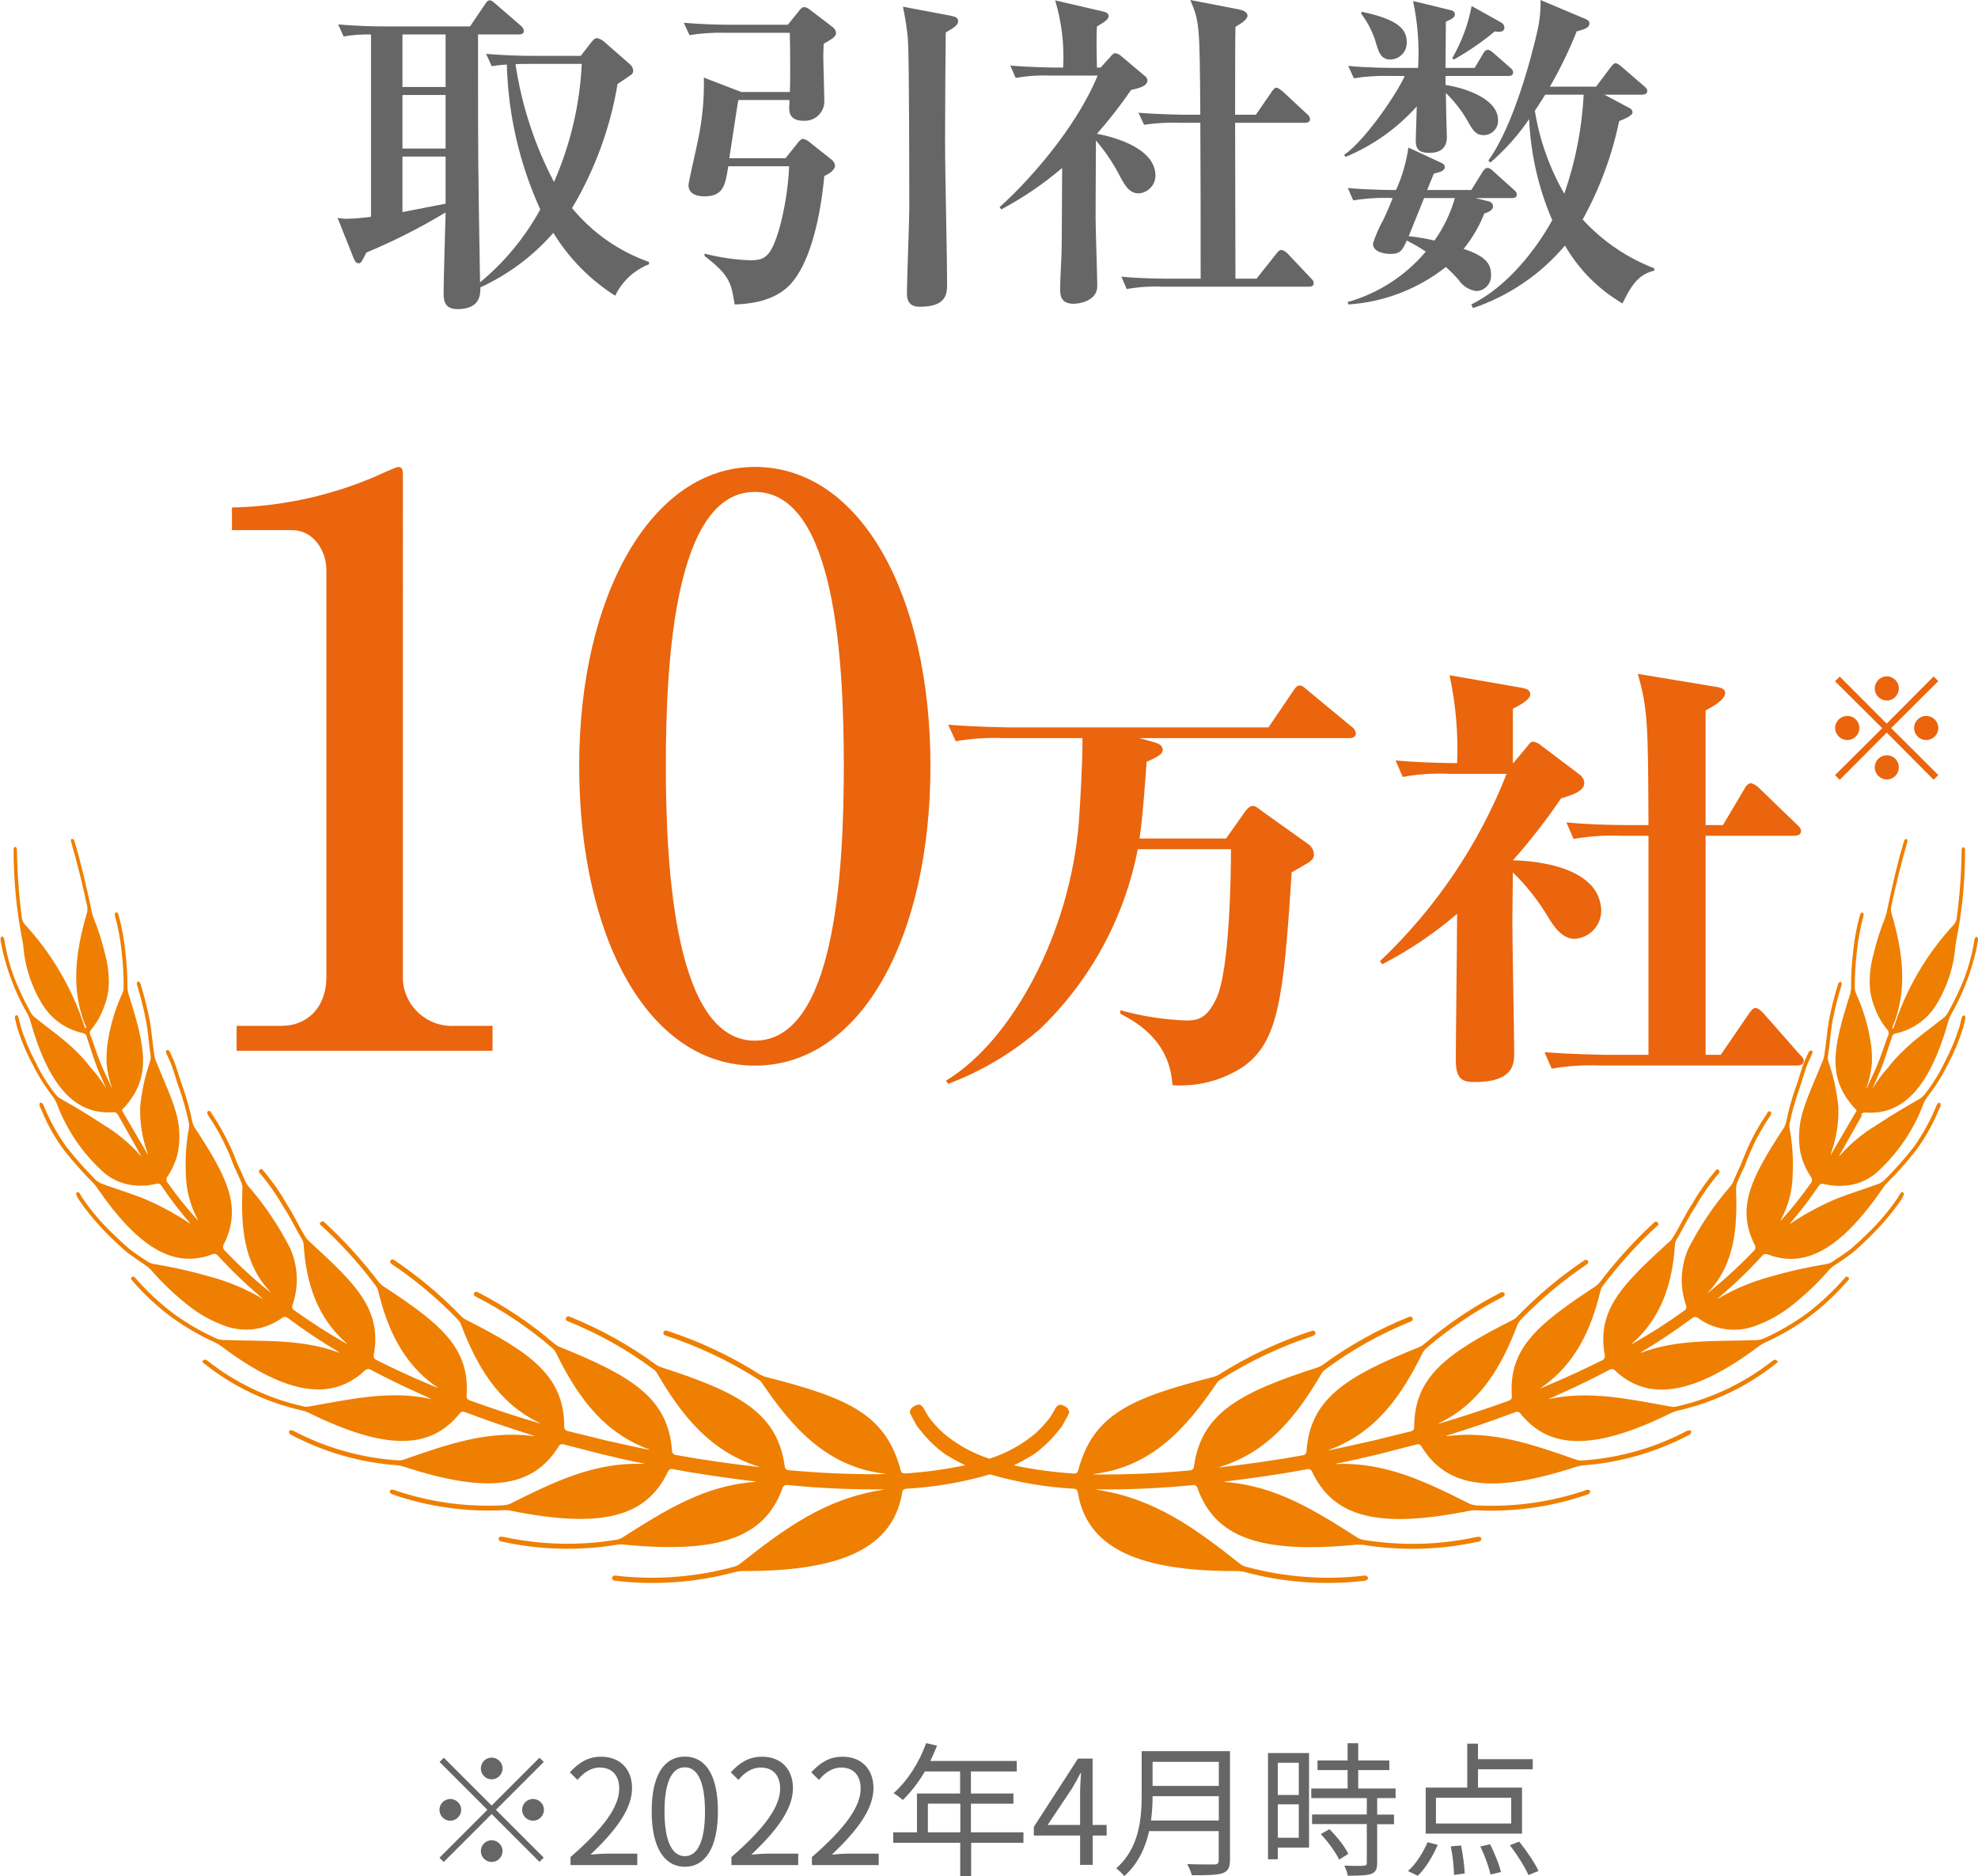 <?xml version="1.0" encoding="UTF-8"?><svg id="_レイヤー_2" xmlns="http://www.w3.org/2000/svg" width="177.38" height="168.24" xmlns:xlink="http://www.w3.org/1999/xlink" viewBox="0 0 177.38 168.24"><defs><style>.cls-1{fill:none;}.cls-2{clip-path:url(#clippath);}.cls-3{fill:#ea650d;}.cls-4{fill:#ee7f00;}.cls-5{fill:#666;}</style><clipPath id="clippath"><rect class="cls-1" y="75.23" width="177.38" height="66.79"/></clipPath></defs><g id="_レイヤー_2-2"><g id="_レイヤー_1-2"><g><g id="_グループ_5"><g class="cls-2"><g id="_グループ_3"><path id="_パス_5" class="cls-4" d="M166.87,99.98c.07-.13,.21-.22,.36-.22,3.47,.29,5.84-2.33,7.49-8.18,.05-.18,.11-.36,.2-.53,1.04-1.79,1.8-3.72,2.27-5.74,.07-.33,.14-.66,.19-1.01,.02-.15-.03-.28-.12-.29s-.17,.1-.2,.25c-.18,1.17-.48,2.31-.89,3.42-.43,1.09-.94,2.15-1.51,3.17-.09,.16-.21,.3-.35,.41-1.18,.95-2.51,1.87-3.54,2.87-.53,.5-1.02,1.03-1.46,1.61-.5,.55-.95,1.15-1.33,1.79-.08,.13-.09,.12-.02-.01,.24-.57,.47-1.09,.69-1.58,.46-1.17,.73-2.14,.96-2.77,.02-.08,.04-.15,.06-.22,.04-.13,.15-.24,.29-.27,1.5-.31,2.82-1.22,3.64-2.52,1.02-1.64,1.62-3.49,1.76-5.41,.02-.15,.07-.38,.1-.54,.51-2.63,.77-5.29,.76-7.97,0-.15-.06-.27-.16-.27-.08,.01-.15,.13-.15,.28-.02,2.06-.17,4.11-.45,6.15-.03,.17-.11,.34-.22,.48-2.47,2.66-4.32,5.82-5.42,9.27-.04,.15-.17,.08-.11-.05,1.43-3.38,.9-6.85-.1-10.25-.04-.17-.05-.34-.02-.52,.45-2.09,.95-4.11,1.45-5.8,.04-.14,0-.28-.08-.3s-.18,.07-.22,.21c-.55,1.82-1.08,4.09-1.55,6.38-.04,.17-.09,.34-.15,.51-.42,1.04-.77,2.11-1.02,3.21-.24,.85-.36,1.72-.35,2.6,0,.77,.17,1.54,.46,2.25,.27,.73,.66,1.4,1.16,2,.09,.12,.11,.28,.06,.42-.03,.07-.07,.15-.1,.22-.24,.64-.52,1.58-1.01,2.74-.25,.54-.53,1.14-.83,1.8-.06,.14-.07,.14-.03,0,.24-.7,.4-1.42,.48-2.16,.03-.73,0-1.46-.14-2.17-.24-1.44-.68-2.84-1.28-4.16-.07-.16-.1-.32-.11-.49,0-1.06,.05-2.13,.18-3.18,.11-1.1,.31-2.2,.6-3.27,.04-.14,0-.27-.09-.31-.08-.03-.18,.07-.22,.2-.3,1.09-.51,2.21-.62,3.34-.13,1.06-.19,2.13-.18,3.21,0,.17-.03,.34-.07,.51-1.61,5.04-2.07,7.57,.4,10.3,.1,.1,.2,.12,.14,.26-.68,1.16-1.43,2.44-2.24,3.82-.07,.13-.09,.12-.04-.02,.48-1.33,.71-2.73,.67-4.14-.13-1.41-.43-2.79-.9-4.13-.04-.15-.06-.31-.04-.46,.17-.99,.23-2.12,.42-3.19,.21-1.08,.48-2.14,.8-3.18,.05-.14,0-.27-.07-.3s-.19,.06-.23,.18c-.33,1.06-.61,2.15-.82,3.24-.19,1.08-.26,2.21-.43,3.19-.02,.16-.07,.32-.13,.47-1,2.46-1.88,4.22-2.07,5.89-.09,.78-.07,1.57,.07,2.34,.18,.81,.52,1.57,.99,2.25,.07,.13,.06,.3-.02,.43-.82,1.17-1.7,2.28-2.66,3.34-.1,.12-.12,.1-.05-.03,.66-1.23,1.02-2.61,1.04-4.01,.07-1.38-.02-2.77-.27-4.13-.03-.16-.03-.33,0-.49,.21-.99,.48-1.97,.81-2.93,.37-.94,.57-1.98,1.02-2.89l.19-.41c.05-.11,.04-.24-.04-.28s-.2,.02-.27,.13l-.19,.41c-.45,.91-.66,1.96-1.03,2.91-.33,.97-.6,1.95-.8,2.95-.04,.15-.1,.3-.16,.45-3,4.57-4.37,7.23-2.63,10.64,.06,.14,.04,.31-.07,.42-1.28,1.35-2.65,2.61-4.1,3.77-.11,.09-.12,.08-.03-.02,2.43-2.57,2.62-5.92,2.49-9.28,0-.16,.03-.33,.08-.48,.2-.5,.43-1,.68-1.5,.19-.52,.4-1.04,.63-1.55,.45-1.01,.99-1.98,1.61-2.89l.12-.2c.07-.09,.05-.23-.04-.3-.09-.05-.21-.01-.26,.08v.02l-.12,.2c-.62,.92-1.17,1.89-1.62,2.9-.23,.51-.44,1.04-.64,1.56-.24,.51-.48,1.02-.68,1.51-.06,.15-.15,.29-.25,.42-1.49,1.71-2.76,3.6-3.79,5.62-.71,1.63-.78,3.46-.18,5.13,.04,.15-.02,.3-.14,.39-1.5,1.08-3.05,2.08-4.66,2.99-.13,.08-.15,.06-.03-.04,2.65-2.32,3.61-5.52,3.81-8.83,0-.16,.06-.31,.13-.44,.59-.96,1.06-2.02,1.7-2.95,.6-1.06,1.3-2.06,2.09-2.99l.08-.09s0-.15-.06-.22-.18-.08-.23-.04l-.08,.1c-.79,.93-1.49,1.93-2.09,2.98-.63,.94-1.1,2.01-1.69,2.96-.08,.13-.17,.26-.29,.36-4.27,3.9-6.61,6.15-5.84,10.31,0,.15-.07,.29-.2,.36-1.49,.74-3,1.45-4.54,2.1l-.92,.39c-.14,.06-.15,.04-.02-.04,3.06-2.1,4.47-5.27,5.29-8.69,.04-.16,.12-.3,.22-.43,1.5-1.99,3.18-3.84,5.02-5.51-.04-.06-.08-.11-.12-.16-.07-.09-.2-.1-.28-.03,0,0,0,.01-.02,.02-1.8,1.66-3.45,3.48-4.93,5.43-.11,.12-.23,.23-.36,.32-5.17,3.39-7.81,5.56-7.48,9.89,0,.15-.1,.29-.24,.34-2.07,.75-4.15,1.44-6.23,2.05-.15,.04-.15,.02-.02-.04,3.74-1.82,5.6-5.18,6.99-8.8,.06-.15,.15-.29,.26-.42,1.81-1.88,3.81-3.56,5.98-5.02,.1-.06,.14-.18,.09-.29-.07-.1-.21-.13-.31-.07-2.2,1.48-4.23,3.18-6.07,5.09-.11,.12-.24,.21-.39,.28-5.91,2.99-8.84,5.1-8.82,9.65,0,.15-.11,.27-.25,.32-1.13,.27-2.23,.55-3.33,.82-1.35,.3-2.68,.61-3.99,.87-.14,.03-.14,0-.01-.04,4.21-1.55,6.5-4.94,8.34-8.69,.08-.14,.18-.27,.3-.38,2.11-1.82,4.43-3.38,6.91-4.64,.12-.05,.18-.18,.13-.3h0c-.07-.1-.2-.14-.31-.09-2.49,1.27-4.82,2.84-6.94,4.67-.13,.1-.28,.19-.43,.25-6.56,2.63-9.78,4.63-10.08,9.38-.01,.15-.13,.27-.28,.3-2.63,.48-5.14,.82-7.44,1.08-.15,0-.16,0-.01-.04,4.37-1.36,6.92-4.66,9.09-8.38,.08-.14,.19-.26,.33-.35,2.37-1.76,4.95-3.2,7.68-4.3,.12-.03,.19-.15,.16-.27-.03-.12-.15-.19-.27-.16h-.02c-2.77,1.11-5.39,2.56-7.8,4.33-.14,.09-.29,.17-.44,.22-6.97,2.24-10.47,4.09-11.1,8.96-.03,.15-.16,.25-.31,.27-2.71,.26-5.44,.38-8.17,.37-.2,0-.35,0-.47-.02-.15,0-.16,0,0-.03,5.24-.64,8.31-4.18,11-8.14,.09-.14,.21-.25,.36-.33,2.6-1.65,5.4-2.97,8.32-3.93,.12-.04,.2-.16,.17-.29-.04-.12-.17-.19-.29-.15h0c-2.94,.96-5.75,2.28-8.37,3.94-.15,.08-.31,.15-.47,.2-7.52,1.91-10.82,3.39-12.16,8.44-.04,.15-.18,.24-.33,.23-1.83-.12-3.64-.36-5.43-.74,.63-.3,1.24-.64,1.83-1.01,.68-.49,1.3-1.06,1.85-1.7,.23-.28,.44-.53,.63-.77,.14-.25,.27-.48,.37-.67,.11-.19,.21-.39,.3-.6-.04-.25-.2-.46-.43-.56-.12-.07-.27-.12-.41-.13-.13,0-.29,.15-.37,.27-.12,.2-.29,.54-.57,.95-.37,.47-.77,.9-1.2,1.31-1.2,1.01-2.58,1.79-4.07,2.28-.04,0-.08,.02-.11,.03-.03,0-.07-.02-.11-.03-1.49-.5-2.87-1.27-4.06-2.29-.43-.4-.83-.84-1.2-1.31-.28-.41-.45-.75-.57-.95-.08-.12-.24-.27-.37-.27-.15,0-.29,.05-.41,.13-.23,.1-.39,.31-.43,.56,.09,.21,.19,.41,.3,.6,.1,.19,.23,.41,.37,.67,.19,.24,.4,.49,.63,.77,.55,.64,1.17,1.21,1.85,1.7,.59,.37,1.2,.71,1.83,1.01-1.79,.38-3.61,.62-5.44,.74-.15,0-.29-.09-.33-.23-1.34-5.05-4.64-6.53-12.16-8.44-.16-.05-.32-.12-.47-.2-2.61-1.66-5.42-2.98-8.37-3.94-.12-.04-.25,.02-.3,.14h0c-.03,.13,.05,.25,.17,.29,2.93,.96,5.72,2.28,8.32,3.93,.14,.08,.26,.2,.35,.33,2.69,3.96,5.76,7.5,11,8.14q.15,.02,0,.03c-.12,0-.27,0-.47,.02-2.73,0-5.45-.11-8.17-.37-.15,0-.27-.12-.31-.27-.62-4.87-4.14-6.72-11.1-8.96-.16-.06-.31-.13-.44-.22-2.41-1.77-5.03-3.22-7.8-4.33-.12-.04-.24,.02-.29,.13-.04,.12,.02,.24,.13,.29h.02c2.73,1.1,5.32,2.54,7.68,4.3,.14,.09,.25,.21,.33,.35,2.17,3.72,4.72,7.01,9.09,8.38,.14,.04,.14,.06-.01,.04-2.31-.26-4.81-.6-7.44-1.08-.15-.03-.26-.15-.28-.3-.31-4.74-3.53-6.74-10.08-9.38-.16-.06-.3-.15-.43-.25-2.12-1.83-4.45-3.39-6.94-4.67-.11-.05-.24-.01-.31,.09-.05,.12,0,.25,.12,.3h0c2.48,1.26,4.8,2.82,6.91,4.64,.12,.11,.22,.24,.3,.38,1.84,3.75,4.13,7.14,8.34,8.69,.13,.06,.13,.07,0,.04-1.32-.26-2.65-.57-4-.87-1.1-.27-2.2-.54-3.33-.82-.14-.04-.24-.17-.25-.32,.02-4.55-2.91-6.66-8.82-9.65-.15-.07-.28-.17-.39-.28-1.84-1.91-3.87-3.61-6.07-5.09-.1-.07-.24-.04-.31,.07-.05,.1,0,.23,.09,.29,2.17,1.45,4.17,3.13,5.98,5.02,.11,.12,.2,.26,.26,.42,1.38,3.62,3.26,6.98,6.99,8.8,.14,.07,.13,.08-.02,.04-2.08-.61-4.15-1.3-6.23-2.05-.14-.05-.24-.19-.24-.34,.33-4.34-2.31-6.51-7.48-9.89-.13-.1-.25-.2-.36-.32-1.48-1.95-3.13-3.77-4.93-5.43-.07-.08-.19-.08-.27-.01,0,0-.01,.01-.02,.02-.05,.05-.09,.1-.13,.16,1.85,1.67,3.53,3.52,5.02,5.51,.1,.13,.18,.27,.23,.43,.81,3.42,2.23,6.6,5.28,8.69,.12,.08,.12,.1-.02,.04l-.92-.39c-1.53-.65-3.05-1.35-4.53-2.1-.13-.07-.21-.21-.2-.36,.77-4.16-1.57-6.4-5.84-10.31-.12-.1-.21-.23-.29-.36-.59-.95-1.06-2.02-1.69-2.96-.6-1.06-1.3-2.06-2.09-2.98l-.08-.1c-.05-.05-.15-.03-.23,.04-.07,.07-.1,.17-.06,.22l.08,.09c.79,.93,1.49,1.93,2.09,2.99,.64,.93,1.11,1.99,1.7,2.95,.07,.14,.12,.29,.13,.44,.2,3.31,1.16,6.51,3.81,8.83,.11,.1,.1,.12-.03,.04-1.6-.91-3.16-1.91-4.66-2.99-.13-.08-.18-.24-.14-.39,.6-1.67,.53-3.51-.18-5.13-1.03-2.02-2.3-3.91-3.79-5.62-.1-.13-.18-.27-.25-.42-.21-.5-.44-1.01-.68-1.51-.2-.52-.41-1.05-.65-1.56-.46-1.01-1-1.98-1.62-2.9l-.12-.2c-.04-.1-.15-.15-.24-.11h-.02c-.09,.07-.11,.21-.04,.3l.12,.2c.62,.91,1.16,1.88,1.61,2.89,.24,.51,.44,1.03,.63,1.55,.24,.5,.47,1,.68,1.5,.05,.16,.08,.32,.08,.48-.13,3.36,.06,6.71,2.49,9.28,.09,.1,.08,.11-.03,.02-1.45-1.16-2.82-2.42-4.1-3.77-.1-.12-.12-.28-.07-.42,1.74-3.41,.37-6.07-2.63-10.64-.07-.14-.12-.29-.16-.45-.2-1-.47-1.99-.8-2.95-.37-.95-.59-2-1.03-2.91l-.19-.41c-.06-.11-.17-.18-.27-.13-.08,.04-.09,.17-.04,.28l.19,.41c.45,.91,.66,1.95,1.03,2.89,.33,.96,.59,1.94,.81,2.93,.03,.16,.03,.33,0,.49-.25,1.36-.34,2.75-.27,4.13,.02,1.4,.38,2.77,1.04,4.01,.07,.13,.05,.15-.05,.03-.96-1.05-1.85-2.17-2.67-3.34-.08-.13-.09-.29-.02-.43,.47-.68,.81-1.44,.99-2.25,.14-.77,.16-1.56,.07-2.34-.19-1.66-1.07-3.43-2.07-5.89-.06-.15-.1-.31-.12-.47-.16-.98-.23-2.11-.43-3.19-.21-1.09-.49-2.17-.82-3.23-.04-.13-.14-.21-.23-.18s-.12,.17-.07,.3c.32,1.05,.59,2.11,.8,3.18,.2,1.07,.26,2.19,.42,3.19,.01,.16,0,.31-.04,.46-.47,1.33-.77,2.72-.9,4.13-.04,1.41,.19,2.82,.67,4.14,.05,.14,.03,.15-.04,.02-.81-1.39-1.56-2.66-2.24-3.82-.06-.14,.04-.16,.14-.26,2.47-2.73,2.01-5.26,.4-10.3-.04-.17-.06-.34-.07-.51,0-1.07-.06-2.14-.19-3.21-.11-1.13-.32-2.24-.62-3.33-.04-.13-.14-.23-.22-.2s-.12,.16-.09,.31c.29,1.07,.5,2.16,.6,3.27,.13,1.06,.19,2.12,.18,3.18,0,.17-.04,.33-.11,.49-.61,1.32-1.04,2.72-1.28,4.16-.13,.72-.17,1.45-.14,2.17,.07,.74,.23,1.46,.48,2.16,.05,.14,.03,.15-.02,0-.3-.66-.58-1.26-.83-1.8-.49-1.16-.77-2.1-1.01-2.74-.03-.08-.07-.15-.1-.22-.05-.14-.03-.3,.06-.42,.5-.59,.89-1.27,1.16-2,.29-.72,.45-1.48,.46-2.25,0-.88-.11-1.75-.35-2.6-.25-1.1-.6-2.17-1.02-3.21-.06-.17-.12-.34-.15-.51-.48-2.29-1.01-4.55-1.56-6.37-.04-.14-.14-.23-.23-.22s-.12,.16-.07,.3c.5,1.68,1,3.7,1.45,5.8,.02,.17,.02,.34-.02,.51-1,3.4-1.53,6.87-.1,10.25,.06,.14-.07,.2-.11,.05-1.1-3.45-2.95-6.61-5.41-9.27-.11-.14-.18-.3-.22-.48-.27-2.04-.42-4.09-.45-6.15,0-.15-.07-.27-.15-.28s-.16,.12-.15,.27c0,2.67,.25,5.34,.76,7.97,.03,.16,.08,.4,.1,.54,.14,1.92,.74,3.78,1.76,5.41,.82,1.3,2.13,2.2,3.64,2.52,.14,.03,.25,.13,.29,.27,.02,.07,.04,.14,.06,.22,.23,.63,.49,1.6,.95,2.77,.22,.49,.44,1.02,.69,1.58,.06,.14,.06,.15-.02,.01-.38-.64-.83-1.24-1.33-1.79-.44-.57-.93-1.11-1.46-1.61-1.03-1-2.36-1.92-3.54-2.87-.14-.12-.26-.26-.35-.41-.57-1.02-1.07-2.08-1.5-3.17-.41-1.11-.71-2.25-.89-3.42-.03-.16-.12-.27-.21-.25s-.14,.15-.12,.29c.05,.34,.12,.68,.19,1.01,.47,2.02,1.24,3.95,2.28,5.74,.08,.17,.15,.34,.2,.53,1.65,5.85,4.02,8.47,7.49,8.18,.15,0,.28,.09,.36,.22l2.03,3.6c.08,.13,.06,.14-.04,.03-.96-1.08-2.08-2-3.32-2.74-1.2-.8-2.45-1.56-3.83-2.33-.16-.1-.3-.22-.42-.37-.7-.89-1.3-1.85-1.79-2.87-.55-1.03-1-2.11-1.34-3.22l-.19-.77c-.03-.16-.13-.27-.22-.24s-.14,.16-.1,.3l.19,.8c.35,1.14,.81,2.24,1.38,3.29,.51,1.04,1.13,2.02,1.84,2.93,.11,.16,.22,.33,.3,.51,.87,2.38,2.31,4.51,4.18,6.21,.65,.58,1.44,.98,2.29,1.14,.84,.16,1.71,.14,2.54-.08,.15-.03,.31,.03,.39,.16,.78,1.16,1.62,2.28,2.54,3.33,.09,.12,.08,.13-.04,.04-1.17-.78-2.41-1.46-3.7-2.03s-2.77-.98-4.2-1.52c-.17-.08-.33-.18-.47-.31-.96-.95-1.85-1.97-2.68-3.03-.81-1.15-1.49-2.38-2.01-3.68-.06-.16-.18-.25-.27-.22s-.12,.18-.06,.34c.08,.17,.16,.36,.24,.53,.51,1.23,1.18,2.39,1.99,3.46,.8,1,1.65,1.96,2.56,2.87,.14,.14,.26,.3,.37,.47,3.81,5.52,6.98,7.22,10.39,5.9,.14-.04,.3,0,.4,.12,1.24,1.36,2.57,2.63,3.97,3.82,.12,.09,.11,.12-.02,.03-1.46-.86-3.03-1.51-4.67-1.95-1.66-.48-3.34-.85-5.04-1.13-.18-.04-.35-.1-.51-.2-.54-.35-1.09-.72-1.63-1.12-.51-.45-1.03-.93-1.53-1.42-1.03-.98-1.96-2.07-2.75-3.25-.05-.09-.1-.18-.15-.27-.07-.14-.21-.22-.29-.17s-.09,.21,0,.36c.05,.1,.1,.18,.15,.28,.82,1.2,1.76,2.31,2.8,3.33,.52,.5,1.02,.99,1.56,1.43,.55,.41,1.1,.79,1.64,1.15,.16,.11,.31,.23,.45,.37,1.01,1.17,2.13,2.24,3.34,3.2,.95,.76,2.02,1.37,3.16,1.8,1.78,.72,3.81,.46,5.35-.69,.13-.07,.29-.06,.42,.02,1.47,1.1,3,2.12,4.58,3.06,.14,.07,.12,.1-.02,.05-3.28-1.21-6.63-.98-10.36-1.11-.19-.01-.38-.06-.55-.13-1.4-.62-2.72-1.4-3.95-2.3-1.2-.92-2.3-1.95-3.3-3.09-.03-.03-.06-.08-.1-.12-.07-.06-.17-.05-.24,0-.08,.05-.1,.15-.05,.22,0,0,0,.01,.01,.02l.1,.11c1.02,1.17,2.15,2.24,3.39,3.17,1.25,.92,2.6,1.71,4.02,2.35,.18,.09,.36,.19,.52,.31,6.05,4.56,10.07,4.9,12.95,2.15,.12-.09,.28-.11,.42-.05,1.52,.8,3.06,1.56,4.63,2.25l.74,.34c.14,.06,.13,.08,0,.04-3.6-.75-6.99,.01-10.81,.69-.19,.04-.38,.04-.56-.01-3.12-.7-6.05-2.09-8.57-4.08-.14-.12-.31-.14-.38-.06-.05,.05-.08,.1-.11,.16,2.62,2.13,5.7,3.63,9,4.36,.19,.05,.38,.11,.56,.2,6.9,3.4,10.96,3.32,13.56,.02,.1-.11,.26-.15,.4-.1,2.05,.77,4.11,1.48,6.16,2.11,.14,.05,.13,.07-.02,.05-4.09-.51-7.63,.74-11.62,2.13-.17,.05-.35,.07-.53,.05-3.26-.22-6.44-1.12-9.34-2.65-.15-.07-.32-.07-.37,.03-.04,.14,.04,.28,.17,.33,2.97,1.57,6.23,2.5,9.57,2.74,.2,.02,.39,.06,.58,.13,7.48,2.44,11.58,1.92,13.88-1.88,.08-.13,.24-.18,.38-.14,1.15,.3,2.28,.59,3.41,.88,1.27,.3,2.52,.6,3.78,.84,.14,.03,.14,.04,0,.04-4.41-.16-7.99,1.6-11.96,3.58-.17,.07-.35,.11-.54,.13-3.35,.19-6.7-.28-9.88-1.37-.12-.07-.28-.03-.36,.08-.04,.11,.06,.26,.22,.31,3.22,1.12,6.64,1.6,10.05,1.42,.19,0,.38,0,.57,.05,8,1.6,12.17,.67,14.13-3.57,.07-.13,.22-.2,.36-.17,2.61,.49,5.09,.83,7.38,1.11,.15,.02,.15,.04,0,.05-4.51,.33-8.01,2.54-11.86,4.99-.15,.09-.32,.16-.5,.19-3.4,.56-6.88,.47-10.25-.27-.16-.03-.32,.02-.34,.15s.07,.25,.24,.28c3.42,.76,6.96,.86,10.42,.28,.19-.02,.38-.03,.57,0,8.44,.81,12.65-.56,14.25-5.14,.06-.14,.2-.22,.35-.21,2.79,.28,5.59,.41,8.39,.4h.25c.12,0,.11,0-.03,.04-5.16,.78-8.82,3.49-12.81,6.64-.14,.11-.3,.19-.47,.24-3.47,.95-7.1,1.23-10.68,.81-.14-.03-.28,.05-.32,.19-.02,.13,.1,.24,.27,.27,3.63,.43,7.32,.16,10.85-.8,.19-.04,.38-.07,.57-.07,8.87,.04,13.56-2.05,14.35-7.13,.04-.14,.16-.24,.31-.25,2.56-.14,5.09-.57,7.55-1.29,2.46,.72,4.99,1.15,7.55,1.29,.14,0,.27,.11,.31,.25,.79,5.08,5.48,7.18,14.35,7.13,.19,0,.39,.03,.57,.07,3.53,.96,7.21,1.23,10.85,.8,.16-.03,.29-.14,.27-.27-.04-.14-.18-.22-.32-.19-3.58,.42-7.2,.14-10.68-.81-.17-.05-.33-.13-.47-.24-3.98-3.15-7.64-5.86-12.8-6.64-.15-.03-.16-.04-.03-.04h.25c2.8,.02,5.6-.12,8.38-.39,.15-.02,.29,.07,.35,.21,1.6,4.58,5.8,5.95,14.25,5.14,.19,0,.38,0,.57,0,3.46,.57,7,.47,10.42-.28,.14,0,.25-.14,.24-.28-.03-.12-.18-.18-.35-.15-3.37,.74-6.85,.83-10.25,.27-.18-.03-.35-.09-.5-.19-3.84-2.45-7.35-4.66-11.86-4.99-.15,0-.15-.03,0-.05,2.29-.28,4.77-.62,7.38-1.11,.15-.02,.29,.05,.37,.17,1.96,4.24,6.13,5.17,14.13,3.57,.19-.03,.38-.05,.57-.05,3.41,.18,6.82-.3,10.05-1.42,.16-.05,.26-.2,.22-.31-.08-.12-.24-.15-.36-.08-3.17,1.09-6.53,1.55-9.88,1.37-.18-.02-.37-.06-.54-.13-3.97-1.99-7.55-3.74-11.96-3.58q-.15,0,0-.04c1.25-.24,2.5-.54,3.78-.84,1.13-.29,2.26-.58,3.42-.88,.14-.05,.3,0,.38,.14,2.3,3.8,6.4,4.32,13.88,1.88,.19-.06,.38-.11,.58-.13,3.35-.24,6.61-1.18,9.58-2.74,.13-.05,.21-.19,.17-.33-.05-.1-.22-.1-.37-.03-2.89,1.53-6.07,2.43-9.34,2.65-.18,.02-.36,0-.54-.05-3.99-1.39-7.54-2.65-11.62-2.13-.15,0-.16,0-.02-.05,2.05-.63,4.11-1.34,6.16-2.11,.14-.05,.3-.01,.4,.1,2.6,3.3,6.66,3.38,13.56-.02,.18-.09,.37-.15,.56-.2,3.3-.74,6.38-2.23,8.99-4.36,0,0-.05-.08-.11-.16s-.24-.06-.38,.06c-2.52,1.98-5.44,3.37-8.57,4.08-.18,.05-.38,.05-.56,.01-3.82-.68-7.21-1.44-10.81-.69-.15,.03-.15,0,0-.04l.74-.34c1.58-.69,3.12-1.45,4.63-2.25,.14-.07,.3-.05,.42,.05,2.88,2.76,6.9,2.41,12.95-2.15,.16-.12,.34-.22,.52-.31,1.42-.64,2.77-1.42,4.02-2.35,1.24-.94,2.37-2,3.39-3.17l.1-.11c.06-.07,.05-.17-.02-.23,0,0,0,0-.02-.01-.07-.06-.17-.07-.24,0-.04,.04-.07,.08-.1,.12-1,1.13-2.1,2.17-3.3,3.09-1.23,.9-2.56,1.68-3.95,2.3-.18,.07-.36,.11-.55,.13-3.74,.13-7.08-.1-10.36,1.11-.15,.05-.15,.02-.02-.05,1.58-.94,3.11-1.97,4.58-3.06,.12-.09,.29-.09,.42-.02,1.54,1.15,3.57,1.41,5.35,.69,1.14-.43,2.21-1.04,3.16-1.8,1.21-.96,2.32-2.03,3.34-3.2,.14-.14,.28-.27,.45-.37,.54-.35,1.09-.73,1.64-1.15,.54-.44,1.04-.93,1.55-1.43,1.04-1.02,1.99-2.13,2.81-3.33,.05-.1,.1-.18,.15-.28,.09-.15,.08-.31,0-.36s-.22,.03-.29,.17c-.06,.09-.11,.17-.15,.27-.8,1.18-1.72,2.27-2.75,3.25-.5,.5-1.01,.97-1.53,1.42-.54,.4-1.09,.77-1.63,1.12-.15,.1-.32,.16-.5,.2-1.7,.27-3.38,.65-5.04,1.13-1.64,.44-3.21,1.1-4.67,1.95-.13,.08-.14,.06-.02-.03,1.41-1.18,2.73-2.46,3.97-3.82,.1-.11,.26-.16,.4-.12,3.41,1.32,6.57-.37,10.39-5.9,.1-.17,.23-.33,.37-.47,.91-.9,1.76-1.86,2.56-2.87,.8-1.07,1.47-2.23,1.99-3.46,.08-.18,.16-.36,.24-.53,.06-.16,.04-.32-.06-.34s-.21,.07-.27,.22c-.53,1.3-1.2,2.54-2.01,3.69-.83,1.07-1.72,2.08-2.68,3.03-.14,.13-.3,.23-.47,.31-1.43,.54-2.91,.95-4.2,1.52s-2.53,1.25-3.7,2.03c-.12,.09-.13,.07-.04-.04,.92-1.06,1.76-2.17,2.54-3.33,.09-.13,.25-.19,.4-.16,.83,.21,1.7,.24,2.54,.08,.85-.17,1.65-.56,2.29-1.14,1.87-1.7,3.31-3.83,4.18-6.21,.09-.18,.19-.35,.3-.51,.72-.91,1.34-1.89,1.85-2.93,.56-1.05,1.02-2.15,1.38-3.29l.19-.8c.03-.15,0-.29-.11-.3s-.19,.09-.22,.24l-.19,.77c-.35,1.11-.8,2.19-1.35,3.22-.49,1.02-1.09,1.98-1.79,2.87-.12,.14-.26,.27-.42,.37-1.38,.78-2.63,1.54-3.83,2.33-1.24,.74-2.36,1.66-3.32,2.74-.1,.11-.12,.1-.04-.03,.73-1.3,1.42-2.5,2.03-3.6"/></g></g></g><path id="_パス_17" class="cls-5" d="M58.2,23.7v-.21c-2.7-.95-5.08-2.62-6.9-4.83,2.04-3.42,3.43-7.2,4.08-11.13,.18-.12,1.05-.69,1.2-.81,.13-.09,.21-.23,.21-.39-.02-.21-.12-.4-.27-.54l-2.4-2.1c-.17-.13-.36-.22-.57-.27-.24,0-.39,.21-.54,.39l-.93,1.2h-4.2c-1.44,0-2.85-.06-4.29-.18l.51,1.11c.45-.08,.9-.13,1.35-.15,.12,4.49,1.14,8.91,3,12.99-1.37,2.5-3.2,4.72-5.4,6.54-.18-10.56-.18-11.25-.18-19.17V3.09h3.66c.15,0,.45-.03,.45-.33-.03-.18-.12-.34-.27-.45l-2.22-1.92c-.21-.18-.39-.36-.57-.36-.21,0-.33,.21-.45,.39l-1.32,1.95h-7.56c-1.41,0-2.88-.06-4.26-.18l.48,1.08c.81-.14,1.64-.2,2.46-.18V19.44c-.72,.1-1.44,.16-2.16,.18-.28,0-.56-.03-.84-.09l1.47,3.69c.06,.15,.18,.39,.42,.39,.21,0,.27-.12,.69-.96,2.46-1.02,4.83-2.23,7.11-3.6-.03,1.14-.18,6.24-.18,7.29,0,.9,.3,1.38,1.26,1.38,2.07,0,2.04-1.38,2.04-1.95,2.5-1.15,4.73-2.81,6.54-4.89,1.4,2.28,3.29,4.21,5.55,5.64,.61-1.29,1.7-2.3,3.03-2.82h0Zm-18.24-10.38h-3.87v-4.8h3.87v4.8Zm0-5.52h-3.87V3.09h3.87V7.8Zm0,10.47c-.18,.03-3.45,.66-3.87,.75v-4.98h3.87v4.23Zm12.21-12.54c-.17,3.65-1.02,7.24-2.49,10.59-1.73-3.3-2.9-6.87-3.45-10.56,.3-.03,.6-.03,1.11-.03,0,0,4.83,0,4.83,0Zm10.95,1.23c.04,1.9-.14,3.81-.54,5.67-.12,.63-.84,3.72-.84,3.96,0,.9,.93,1.02,1.41,1.02,1.74,0,1.89-1.02,2.16-2.7h5.46c-.09,1.88-.38,3.74-.87,5.55-.75,2.52-1.26,2.88-2.58,2.88-1.4-.04-2.79-.25-4.14-.6v.21c2.31,1.77,2.4,2.49,2.7,4.35,2.1-.06,4.14-.57,5.37-2.25,1.41-1.89,2.31-5.37,2.67-9.27,.27-.12,.96-.45,.96-.96-.04-.24-.19-.44-.39-.57l-1.89-1.5c-.17-.15-.38-.26-.6-.3-.12,0-.3,.15-.48,.39l-1.08,1.35h-5.04c.18-1.08,.66-4.41,.81-5.22h4.59c0,.15-.03,.66-.03,.72,0,.63,.27,1.14,1.29,1.14,.97,.06,1.8-.67,1.86-1.63v-.29c0-.57-.09-3.3-.09-3.93,0-.3,.03-.75,.03-1.05,.96-.54,1.11-.69,1.11-1.02-.04-.19-.14-.36-.3-.48l-2.04-1.56c-.15-.12-.32-.21-.51-.24-.15,0-.3,.12-.48,.36l-.99,1.23h-5.04c-1.32,0-3-.06-4.29-.18l.51,1.11c1.07-.17,2.16-.24,3.24-.21h5.76c.03,1.14,.03,2.28,.03,3.42,0,.63,0,1.56-.03,1.89h-4.35l-3.36-1.29h0ZM80.97,.6c.21,.97,.36,1.95,.45,2.94,.12,1.83,.12,12.6,.12,15.3,0,1.05-.21,6.24-.21,7.41,0,.39,0,1.26,1.14,1.26,2.46,0,2.46-1.2,2.46-2.1,0-3-.18-9.27-.18-12.84,0-2.31,.03-7.65,.06-9.66,.81-.45,1.11-.69,1.11-1.02,0-.3-.24-.39-.66-.48,0,0-4.29-.81-4.29-.81Zm36.84,24.78c0-.15-.09-.27-.27-.45l-2.07-2.19c-.15-.17-.35-.28-.57-.33-.15,0-.27,.12-.48,.39l-1.74,2.19h-1.89c0-1.98-.03-11.76-.03-13.98h6.27c.21,0,.45-.06,.45-.33-.02-.18-.12-.35-.27-.45l-2.19-2.04c-.12-.09-.42-.33-.54-.33-.18,0-.33,.21-.45,.39l-1.41,2.04h-1.86c0-1.41,0-7.17,.03-7.89,.42-.24,1.08-.63,1.08-.99,0-.39-.54-.51-.78-.57l-4.35-.84c.84,1.98,.84,2.25,.9,10.29h-1.26c-.33,0-2.46-.03-4.29-.18l.51,1.08c1.07-.16,2.16-.22,3.24-.18h1.8c.03,4.65,.03,9.33,.03,13.98h-2.85c-.33,0-2.43,0-4.26-.18l.48,1.11c1.07-.19,2.16-.26,3.24-.21h13.08c.18,0,.45-.03,.45-.33Zm-14.19-9.63c0-2.67-4.38-3.6-5.25-3.75,1.1-1.25,2.12-2.56,3.06-3.93,.78-.18,1.47-.36,1.47-.87-.02-.16-.1-.3-.24-.39l-2.1-1.77c-.15-.14-.34-.24-.54-.27-.18,0-.27,.12-.45,.33l-.87,.96h-.33c-.06-2.52-.03-3.12,0-3.69,.51-.3,1.05-.6,1.05-.93,0-.3-.33-.36-.54-.42L94.62,.03c.59,1.95,.83,3.99,.72,6.03h-.6c-.36,0-2.37-.03-4.14-.18l.48,1.11c1.07-.19,2.16-.26,3.24-.21h4.11c-2.01,4.89-6.48,9.75-8.79,11.79l.15,.21c1.95-1.04,3.78-2.28,5.46-3.72-.03,5.91-.03,6.57-.06,7.8-.03,.84-.12,2.22-.12,3.06,0,.51,.03,1.32,1.2,1.32,.51,0,2.13-.24,2.13-1.59,0-.87-.15-5.1-.15-6.03,0-.39,0-1.71,.03-7.02,.76,.89,1.43,1.85,1.98,2.88,.57,1.08,.96,1.86,1.86,1.86,.84-.06,1.49-.75,1.5-1.59Zm32.4,1.71c0-.21-.09-.3-.3-.48l-1.77-1.59c-.12-.12-.33-.33-.54-.33-.24,0-.39,.24-.48,.39l-.99,1.59h-3.96c.39-.93,.42-1.05,.6-1.47,.21-.05,.42-.11,.63-.18,.18-.06,.36-.24,.36-.39s-.1-.29-.24-.36l-3.03-1.41c-.19,1.32-.56,2.6-1.11,3.81-.15,0-2.4,0-4.32-.18l.48,1.11c1.17-.19,2.36-.26,3.54-.21-.12,.33-.48,1.2-.84,1.95-.38,.68-.69,1.39-.93,2.13,0,.75,.99,.93,1.59,.93,.84,0,1.05-.3,1.44-1.2,.59,.29,1.16,.63,1.71,.99-1.83,2.18-4.28,3.76-7.02,4.53l.09,.21c3.18-.21,6.23-1.38,8.73-3.36,.39,.35,.76,.72,1.11,1.11,.36,.58,.97,.97,1.65,1.05,.75-.04,1.33-.68,1.29-1.44v-.03c0-1.02-.54-1.68-2.46-2.31,.78-.96,1.41-2.03,1.86-3.18,.3-.09,.78-.27,.78-.63,0-.21-.15-.4-.36-.45l-1.23-.3h3.27c.21,0,.45-.03,.45-.3h0Zm-.33-10.95c0-.21-.09-.3-.27-.45l-1.44-1.26c-.33-.3-.45-.33-.57-.33-.18,0-.33,.18-.42,.36l-.75,1.26h-2.61c0-.57,.03-3.48,.03-4.14,.45-.21,.81-.36,.81-.66,0-.27-.24-.36-.42-.39l-3.33-.81c.42,1.97,.57,3.99,.45,6h-1.98c-.33,0-2.46,0-4.29-.18l.51,1.11c1.07-.17,2.16-.24,3.24-.21h1.32c-.57,1.35-3.42,5.67-5.43,7.08l.12,.18c2.45-1.01,4.63-2.56,6.39-4.53,0,.42-.09,2.55-.09,3.03,0,.6,.09,1.14,1.23,1.14,1.53,0,1.56-1.08,1.56-1.44-.03-.54-.09-3.3-.09-3.93,.75,.73,1.4,1.55,1.92,2.46,.54,.96,.78,1.32,1.5,1.32,.71-.02,1.28-.6,1.26-1.32v-.03c0-2.01-3.24-2.94-4.71-3.15v-.81h5.61c.21,0,.45-.03,.45-.3h0Zm-5.22,11.25c-.39,1.36-1.01,2.65-1.83,3.81-.76-.18-1.53-.31-2.31-.39,.24-.57,1.05-2.64,1.38-3.42h2.76Zm17.88,6.51v-.21c-2.45-.94-4.65-2.44-6.42-4.38,1.52-2.76,2.63-5.73,3.27-8.82,.51-.21,1.2-.48,1.2-.78,0-.17-.11-.33-.27-.39l-2.25-1.2h3.36c.21,0,.48-.06,.48-.33,0-.21-.15-.33-.3-.45l-1.98-1.71c-.18-.15-.39-.33-.57-.33-.15,0-.24,.12-.45,.39l-1.29,1.71h-4.14c.92-1.59,1.72-3.24,2.4-4.95,.75-.21,1.14-.33,1.14-.72,0-.21-.12-.3-.33-.39L138.15,0c.02,.96-.08,1.92-.3,2.85-.48,2.1-2.07,8.34-4.38,11.55l.18,.18c1.32-1.14,2.49-2.45,3.48-3.9,.13,3.12,.83,6.19,2.07,9.06-1.41,2.58-4.05,6-7.26,7.56l.15,.33c3.21-1.08,6.06-3.02,8.25-5.61,1.24,2.15,3.02,3.94,5.16,5.19,.93-1.95,1.62-2.64,2.85-2.94h0Zm-6.33-15.78c-.16,3.03-.74,6.02-1.74,8.88-1.32-2.3-2.22-4.82-2.64-7.44,.51-.78,.72-1.08,.93-1.44h3.45Zm-7.11-6c0-.2-.12-.39-.3-.48l-2.64-1.47c-.31,1.65-.9,3.23-1.74,4.68l.15,.12c1.29-.73,2.52-1.57,3.66-2.52,.14,.02,.28,.03,.42,.03,.27,0,.45-.15,.45-.36h0Zm-8.76,1.26c0-1.11-.75-2.01-4.05-2.7l-.03,.18c.64,.84,1.11,1.8,1.38,2.82,.18,.57,.39,1.29,1.23,1.29,.83-.02,1.49-.7,1.47-1.53v-.06Z"/><path id="_パス_18" class="cls-3" d="M21.21,94.23h22.96v-2.24h-3.36c-2.42,.16-4.52-1.67-4.68-4.09V42.57c0-.42-.07-.7-.42-.7-.14,0-1.89,.77-2.17,.91-4.03,1.71-8.36,2.64-12.74,2.73v2.03h5.39c1.96,0,3.08,1.89,3.08,3.57v36.47c0,2.87-1.82,4.41-3.99,4.41h-4.06v2.24h-.01Zm46.48-52.36c-9.24,0-15.75,11.48-15.75,26.81s6.16,26.88,15.75,26.88,15.75-11.62,15.75-26.88-6.23-26.81-15.75-26.81Zm0,2.24c7.28,0,7.98,15.4,7.98,24.57,0,9.8-.84,24.64-7.98,24.64s-7.98-15.33-7.98-24.64,.77-24.57,7.98-24.57Z"/><path id="_パス_19" class="cls-3" d="M121.59,65.75c-.04-.25-.19-.47-.4-.6l-3.92-3.24c-.2-.16-.44-.44-.72-.44s-.4,.24-.6,.52l-2.2,3.24h-23c-.4,0-3.2-.04-5.72-.24l.68,1.48c1.43-.25,2.87-.34,4.32-.28h7.04c.04,1.56-.2,5.96-.32,7.48-.76,9.92-5.96,19.64-11.92,23.24l.2,.28c3.04-1.14,5.84-2.82,8.28-4.96,4.49-4.34,7.54-9.95,8.72-16.08h8.36c0,1.84-.08,10.84-1.32,13.4-.84,1.76-1.6,1.96-2.68,1.96-2-.07-3.99-.38-5.92-.92v.32c4.28,2.12,4.56,5.12,4.68,6.4,2.23,.16,4.45-.42,6.32-1.64,3.16-2.24,3.64-6.04,4.36-17.44,.96-.56,1.12-.64,1.52-.88,.4-.28,.48-.48,.48-.76-.03-.4-.26-.76-.6-.96l-4.04-2.88c-.28-.2-.56-.48-.84-.48s-.52,.28-.68,.48l-1.72,2.44h-7.76c.2-1.48,.28-2,.64-6.88,1.2-.52,1.44-.76,1.44-1.08,0-.44-.52-.6-.8-.68l-1.28-.36h18.8c.28,0,.6-.08,.6-.44h0Zm40.16,29.36c0-.2-.12-.32-.4-.6l-3.24-3.68c-.12-.12-.44-.44-.68-.44s-.4,.24-.6,.52l-2.52,3.68h-1.36v-19.64h7.92c.32,0,.64-.08,.64-.44,0-.12-.04-.28-.4-.6l-3.36-3.24c-.2-.21-.45-.36-.72-.44-.32,0-.52,.36-.6,.52l-1.92,3.24h-1.56v-10.28c.6-.32,1.76-.96,1.76-1.56,0-.44-.56-.52-.84-.56l-7-1.16c.92,3.16,.92,4.72,.96,13.56h-1.68c-.4,0-3.2,0-5.68-.24l.64,1.48c1.43-.25,2.87-.34,4.32-.28h2.4v19.64h-3.64c-.4,0-3.2-.04-5.68-.24l.64,1.48c1.43-.25,2.87-.34,4.32-.28h17.64c.24,0,.64-.04,.64-.44h0Zm-18.16-13.36c0-4.48-7.32-4.6-7.92-4.6,1.56-1.76,3-3.61,4.32-5.56,.96-.28,2.08-.64,2.08-1.36,0-.3-.16-.58-.4-.76l-3.44-2.6c-.2-.18-.45-.31-.72-.36-.24,0-.28,.08-.6,.48l-1.2,1.44h-.04v-4.88c.56-.28,1.56-.8,1.56-1.28,0-.44-.4-.52-.8-.6l-6.44-1.12c.56,2.59,.79,5.24,.68,7.88-.2,0-2.8,0-5.52-.24l.64,1.48c1.42-.26,2.87-.35,4.32-.28h5c-2.51,6.36-6.39,12.1-11.36,16.8l.2,.28c2.41-1.24,4.66-2.76,6.72-4.52,0,2.08-.12,11.24-.12,13.08,0,1.72,.56,2,1.68,2,3.36,0,3.56-1.48,3.56-2.56,0-2-.2-10.84-.16-12.64l.04-3.6c1.22,1.19,2.28,2.54,3.16,4,.4,.68,1.2,1.96,2.36,1.96,1.31-.07,2.35-1.13,2.4-2.44h0Z"/><path id="_パス_20" class="cls-3" d="M169.19,65.69l4.21,4.23,.42-.42-4.23-4.21,4.23-4.21-.42-.42-4.21,4.23-4.21-4.22-.42,.42,4.23,4.21-4.23,4.21,.42,.42,4.21-4.23h0Zm3.54-1.49c-.59,0-1.08,.48-1.08,1.08s.48,1.08,1.08,1.08,1.09-.48,1.09-1.08-.49-1.08-1.09-1.08Zm-7.07,0c-.6,0-1.09,.48-1.09,1.08s.49,1.08,1.09,1.08,1.08-.48,1.08-1.08-.48-1.08-1.08-1.08Zm3.54-3.55c-.6,0-1.08,.49-1.08,1.09s.49,1.07,1.08,1.08c.59,0,1.07-.48,1.08-1.08,0-.6-.47-1.08-1.07-1.09h0Zm0,7.08c-.6,0-1.08,.49-1.08,1.08s.48,1.08,1.08,1.09c.6,0,1.08-.49,1.08-1.09s-.47-1.08-1.07-1.08h0Z"/><g><path class="cls-5" d="M44.09,161.91l4.29-4.29,.38,.38-4.29,4.29,4.29,4.29-.38,.38-4.29-4.29-4.3,4.3-.38-.38,4.3-4.3-4.29-4.29,.38-.38,4.29,4.29Zm-2.73,.38c0,.53-.44,.98-.98,.98s-.97-.44-.97-.98,.44-.97,.97-.97,.98,.44,.98,.97Zm2.73-2.73c-.53,0-.97-.44-.97-.98s.44-.97,.97-.97,.98,.44,.98,.97-.44,.98-.98,.98Zm0,5.46c.53,0,.98,.44,.98,.97s-.44,.98-.98,.98-.97-.44-.97-.98,.44-.97,.97-.97Zm2.73-2.73c0-.53,.44-.97,.98-.97s.98,.44,.98,.97-.44,.98-.98,.98-.98-.44-.98-.98Z"/><path class="cls-5" d="M51.16,166.53c2.99-2.61,4.37-4.51,4.37-6.15,0-1.09-.57-1.88-1.76-1.88-.78,0-1.46,.48-1.98,1.11l-.69-.68c.78-.84,1.6-1.4,2.81-1.4,1.7,0,2.77,1.12,2.77,2.82,0,1.9-1.5,3.84-3.73,5.96,.49-.04,1.08-.09,1.56-.09h2.64v1.03h-5.99v-.72Z"/><path class="cls-5" d="M58.44,162.43c0-3.32,1.16-4.91,2.98-4.91s2.96,1.61,2.96,4.91-1.16,4.97-2.96,4.97-2.98-1.65-2.98-4.97Zm4.78,0c0-2.78-.73-3.95-1.81-3.95s-1.82,1.17-1.82,3.95,.73,4.02,1.82,4.02,1.81-1.21,1.81-4.02Z"/><path class="cls-5" d="M65.59,166.53c2.99-2.61,4.37-4.51,4.37-6.15,0-1.09-.57-1.88-1.76-1.88-.78,0-1.46,.48-1.98,1.11l-.69-.68c.78-.84,1.6-1.4,2.81-1.4,1.7,0,2.77,1.12,2.77,2.82,0,1.9-1.5,3.84-3.73,5.96,.49-.04,1.08-.09,1.56-.09h2.64v1.03h-5.99v-.72Z"/><path class="cls-5" d="M72.81,166.53c2.99-2.61,4.37-4.51,4.37-6.15,0-1.09-.57-1.88-1.76-1.88-.78,0-1.46,.48-1.98,1.11l-.69-.68c.78-.84,1.6-1.4,2.81-1.4,1.7,0,2.77,1.12,2.77,2.82,0,1.9-1.5,3.84-3.73,5.96,.49-.04,1.08-.09,1.56-.09h2.64v1.03h-5.99v-.72Z"/><path class="cls-5" d="M91.8,165.25h-4.71v2.98h-.98v-2.98h-6.01v-.94h2.13v-3.48h3.87v-1.98h-3.16c-.58,1-1.27,1.88-1.98,2.56-.18-.16-.58-.48-.83-.61,1.22-1.07,2.31-2.74,2.92-4.49l.98,.23c-.18,.46-.39,.92-.6,1.37h7.75v.94h-4.11v1.98h3.81v.91h-3.81v2.57h4.71v.94h.02Zm-5.68-.94v-2.57h-2.91v2.57h2.91Z"/><path class="cls-5" d="M99.25,164.6h-1.26v2.63h-1.13v-2.63h-4.15v-.78l3.96-6.12h1.31v5.95h1.26v.95h.01Zm-2.39-.95v-2.92c0-.47,.05-1.24,.08-1.73h-.05c-.23,.47-.49,.94-.77,1.4l-2.17,3.25s2.91,0,2.91,0Z"/><path class="cls-5" d="M110.3,166.81c0,.68-.2,1.01-.68,1.17-.49,.17-1.35,.18-2.74,.18-.07-.27-.25-.73-.42-1,1.09,.04,2.13,.03,2.43,.03,.3,0,.4-.1,.4-.39v-2.6h-6.24c-.33,1.47-.98,2.94-2.24,4.04-.13-.21-.52-.56-.71-.7,2.07-1.82,2.28-4.46,2.28-6.53v-3.98h7.92v9.78h0Zm-1-3.56v-2.18h-5.94c0,.68-.04,1.42-.14,2.18h6.08Zm-5.94-5.26v2.16h5.94v-2.16h-5.94Z"/><path class="cls-5" d="M117.38,165.68h-2.79v1.05h-.88v-9.53h3.68v8.48h-.01Zm-2.79-7.61v2.89h1.88v-2.89h-1.88Zm1.88,6.73v-3h-1.88v3h1.88Zm7.03-3.55v1.47h1.51v.86h-1.51v3.48c0,.55-.14,.83-.53,.98-.4,.14-1.05,.16-2.11,.16-.04-.26-.17-.65-.31-.9,.81,.03,1.52,.03,1.73,0,.22,0,.29-.06,.29-.26v-3.47h-4.91v-.86h4.91v-1.47h-4.98v-.86h3.26v-1.65h-2.7v-.86h2.7v-1.55h.95v1.55h2.79v.86h-2.79v1.65h3.35v.86h-1.65Zm-4.28,2.78c.66,.65,1.39,1.57,1.69,2.21l-.82,.52c-.3-.64-.99-1.6-1.65-2.29l.78-.44h0Z"/><path class="cls-5" d="M126.25,167.79c.69-.58,1.35-1.62,1.77-2.59l.91,.23c-.43,1.01-1.09,2.11-1.79,2.78l-.88-.43h-.01Zm10.24-3.36h-8.64v-4.13h3.73v-3.94h.96v1.39h4.91v.91h-4.91v1.64h3.95v4.13Zm-.97-3.22h-6.75v2.31h6.75v-2.31Zm-4.5,4.28c.17,.82,.31,1.88,.33,2.51l-.96,.13c0-.65-.12-1.73-.29-2.56l.92-.08Zm2.61-.1c.4,.78,.82,1.83,.97,2.48l-.94,.22c-.13-.64-.52-1.72-.91-2.51l.87-.2h.01Zm2.61-.24c.66,.82,1.4,1.9,1.73,2.63l-.91,.36c-.3-.71-1.01-1.83-1.66-2.67l.84-.33h0Z"/></g></g></g></g></svg>